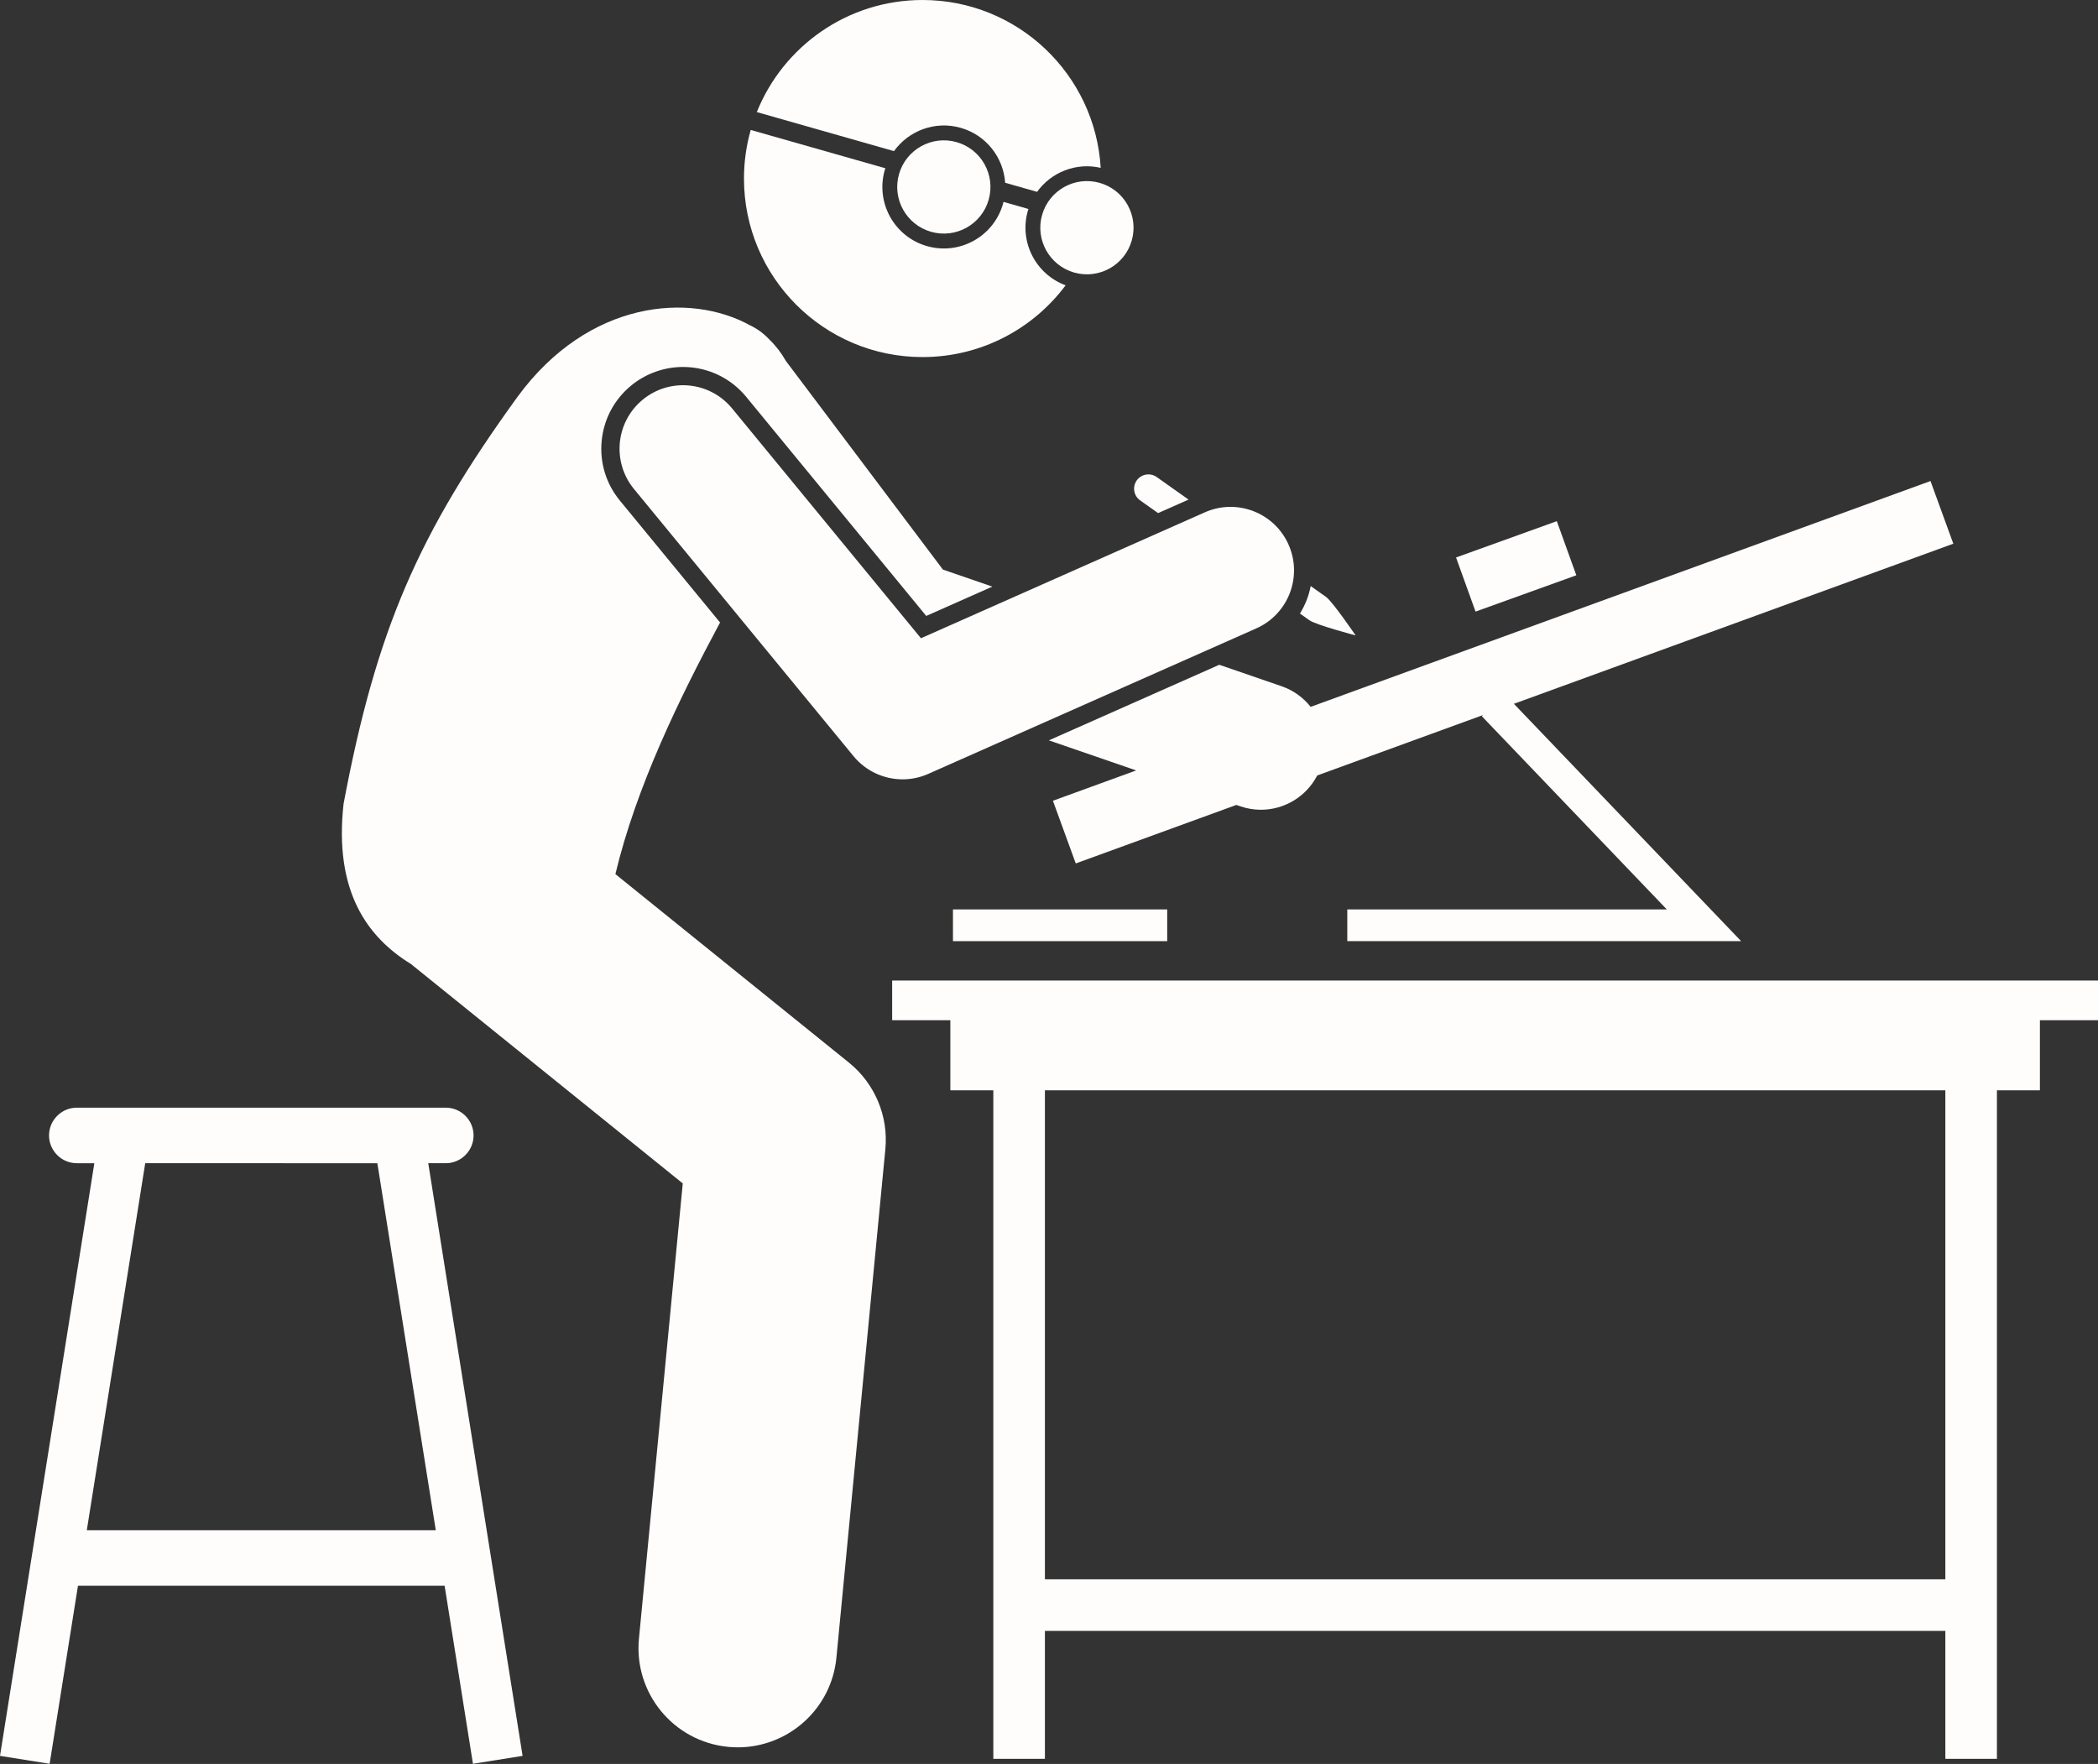 <?xml version="1.0" encoding="UTF-8" standalone="no"?><svg xmlns="http://www.w3.org/2000/svg" xmlns:xlink="http://www.w3.org/1999/xlink" fill="#fffcfc" height="222.3" preserveAspectRatio="xMidYMid meet" version="1" viewBox="0.0 0.0 264.4 222.3" width="264.4" zoomAndPan="magnify"><rect x="0.0" y="0.0" width="264.4" height="222.3" fill="#333333" stroke="none"/><g id="change1_1"><path d="M243.29,60.622l-78.116,28.46c-0.917-1.159-2.159-2.081-3.659-2.598l-7.856-2.706l-21.476,9.525l11.002,3.79l-10.491,3.822 l2.878,7.9l20.238-7.373l0.494,0.17c0.863,0.297,1.741,0.438,2.606,0.438c2.942,0,5.707-1.641,7.093-4.322l20.906-7.617 l-0.16,0.153l23.309,24.345h-40.266v4h49.633l-28.638-29.911l55.38-20.177L243.29,60.622z" fill="inherit"/><path d="M257.079,128.573h7.333v-5H112.434v5h7.333v8.833h5.417v84.25h6.5v-16.125h113.478v16.125h6.5v-84.25h5.417V128.573z M245.162,199.031H131.684v-61.625h113.478V199.031z" fill="inherit"/><path d="M120.097 114.61H147.097V118.61H120.097z" fill="inherit"/><path d="M6.255,222.28l3.571-22.436h46.207l3.571,22.436l6.255-0.996l-11.889-74.69h2.21c1.925,0,3.5-1.575,3.5-3.5 s-1.575-3.5-3.5-3.5H9.68c-1.925,0-3.5,1.575-3.5,3.5s1.575,3.5,3.5,3.5h2.21L0,221.284L6.255,222.28z M47.557,146.594l7.362,46.25 H10.94l7.362-46.25H47.557z" fill="inherit"/><path d="M75.828,55.545c0.268-2.738,1.586-5.208,3.712-6.955c1.837-1.511,4.157-2.343,6.534-2.343c3.096,0,5.998,1.371,7.963,3.761 l22.692,27.615l8.332-3.696l-6.23-2.146L99.043,45.493c-0.567-1.005-1.261-1.912-2.084-2.702c-0.702-0.763-1.528-1.358-2.422-1.786 c-7.6-4.197-20.367-3.188-29.302,8.984c-12.497,17.237-17.799,29.338-21.938,51.317c-1.214,10.987,2.953,16.773,8.488,20.181 l34.261,27.653l-5.522,57.367c-0.662,6.872,4.373,12.979,11.245,13.641c0.407,0.039,0.812,0.059,1.212,0.059 c6.364,0,11.806-4.839,12.428-11.303l6.167-64.065c0.403-4.183-1.322-8.286-4.591-10.925l-29.43-23.754 c2.638-11.026,8.042-22.101,13.191-31.709L78.121,63.088C76.374,60.962,75.559,58.284,75.828,55.545z" fill="inherit"/><path d="M163.824,77.32l1.213,0.859c0.81,0.573,5.807,1.901,5.807,1.901s-2.912-4.273-3.722-4.846l-1.942-1.375 c-0.115,0.583-0.273,1.161-0.492,1.727C164.454,76.197,164.161,76.775,163.824,77.32z" fill="inherit"/><path d="M145.77,60.116c-0.81-0.573-1.942-0.38-2.515,0.43c-0.573,0.81-0.38,1.942,0.43,2.515l2.263,1.602l3.84-1.703 L145.77,60.116z" fill="inherit"/><path d="M158.322,79.194c4.039-1.792,5.861-6.518,4.069-10.557c-1.791-4.039-6.521-5.862-10.556-4.069l-35.772,15.867L92.26,51.469 c-2.805-3.413-7.847-3.908-11.26-1.102c-3.414,2.805-3.907,7.846-1.102,11.26l27.666,33.667c1.557,1.894,3.844,2.921,6.184,2.921 c1.092,0,2.195-0.224,3.24-0.688L158.322,79.194z" fill="inherit"/><path d="M184.326 67.756H197.826V75.006H184.326z" fill="inherit" transform="rotate(-19.821 191.068 71.378)"/><path d="M116.26,45c7.381,0,13.932-3.554,18.034-9.043c-3.762-1.391-5.879-5.46-4.763-9.382c0.023-0.081,0.055-0.157,0.081-0.237 l-3.15-0.897c-0.02,0.081-0.033,0.163-0.056,0.244c-1.172,4.117-5.459,6.504-9.576,5.332s-6.504-5.459-5.332-9.575 c0.023-0.081,0.055-0.157,0.081-0.237L94.61,16.376c-0.55,1.948-0.851,4-0.851,6.124C93.76,34.927,103.834,45,116.26,45z" fill="inherit"/><path d="M121.073,16.11c3.229,0.919,5.385,3.756,5.603,6.923l4.022,1.145c1.778-2.474,4.914-3.74,8.018-3.025 C138.019,9.354,128.235,0,116.26,0c-9.465,0-17.56,5.848-20.883,14.125l17.287,4.92C114.517,16.468,117.844,15.191,121.073,16.11z" fill="inherit"/><circle cx="136.985" cy="28.697" fill="inherit" r="5.875" transform="rotate(-74.115 136.982 28.7)"/><circle cx="118.952" cy="23.564" fill="inherit" r="5.875" transform="rotate(-74.115 118.948 23.567)"/></g></svg>